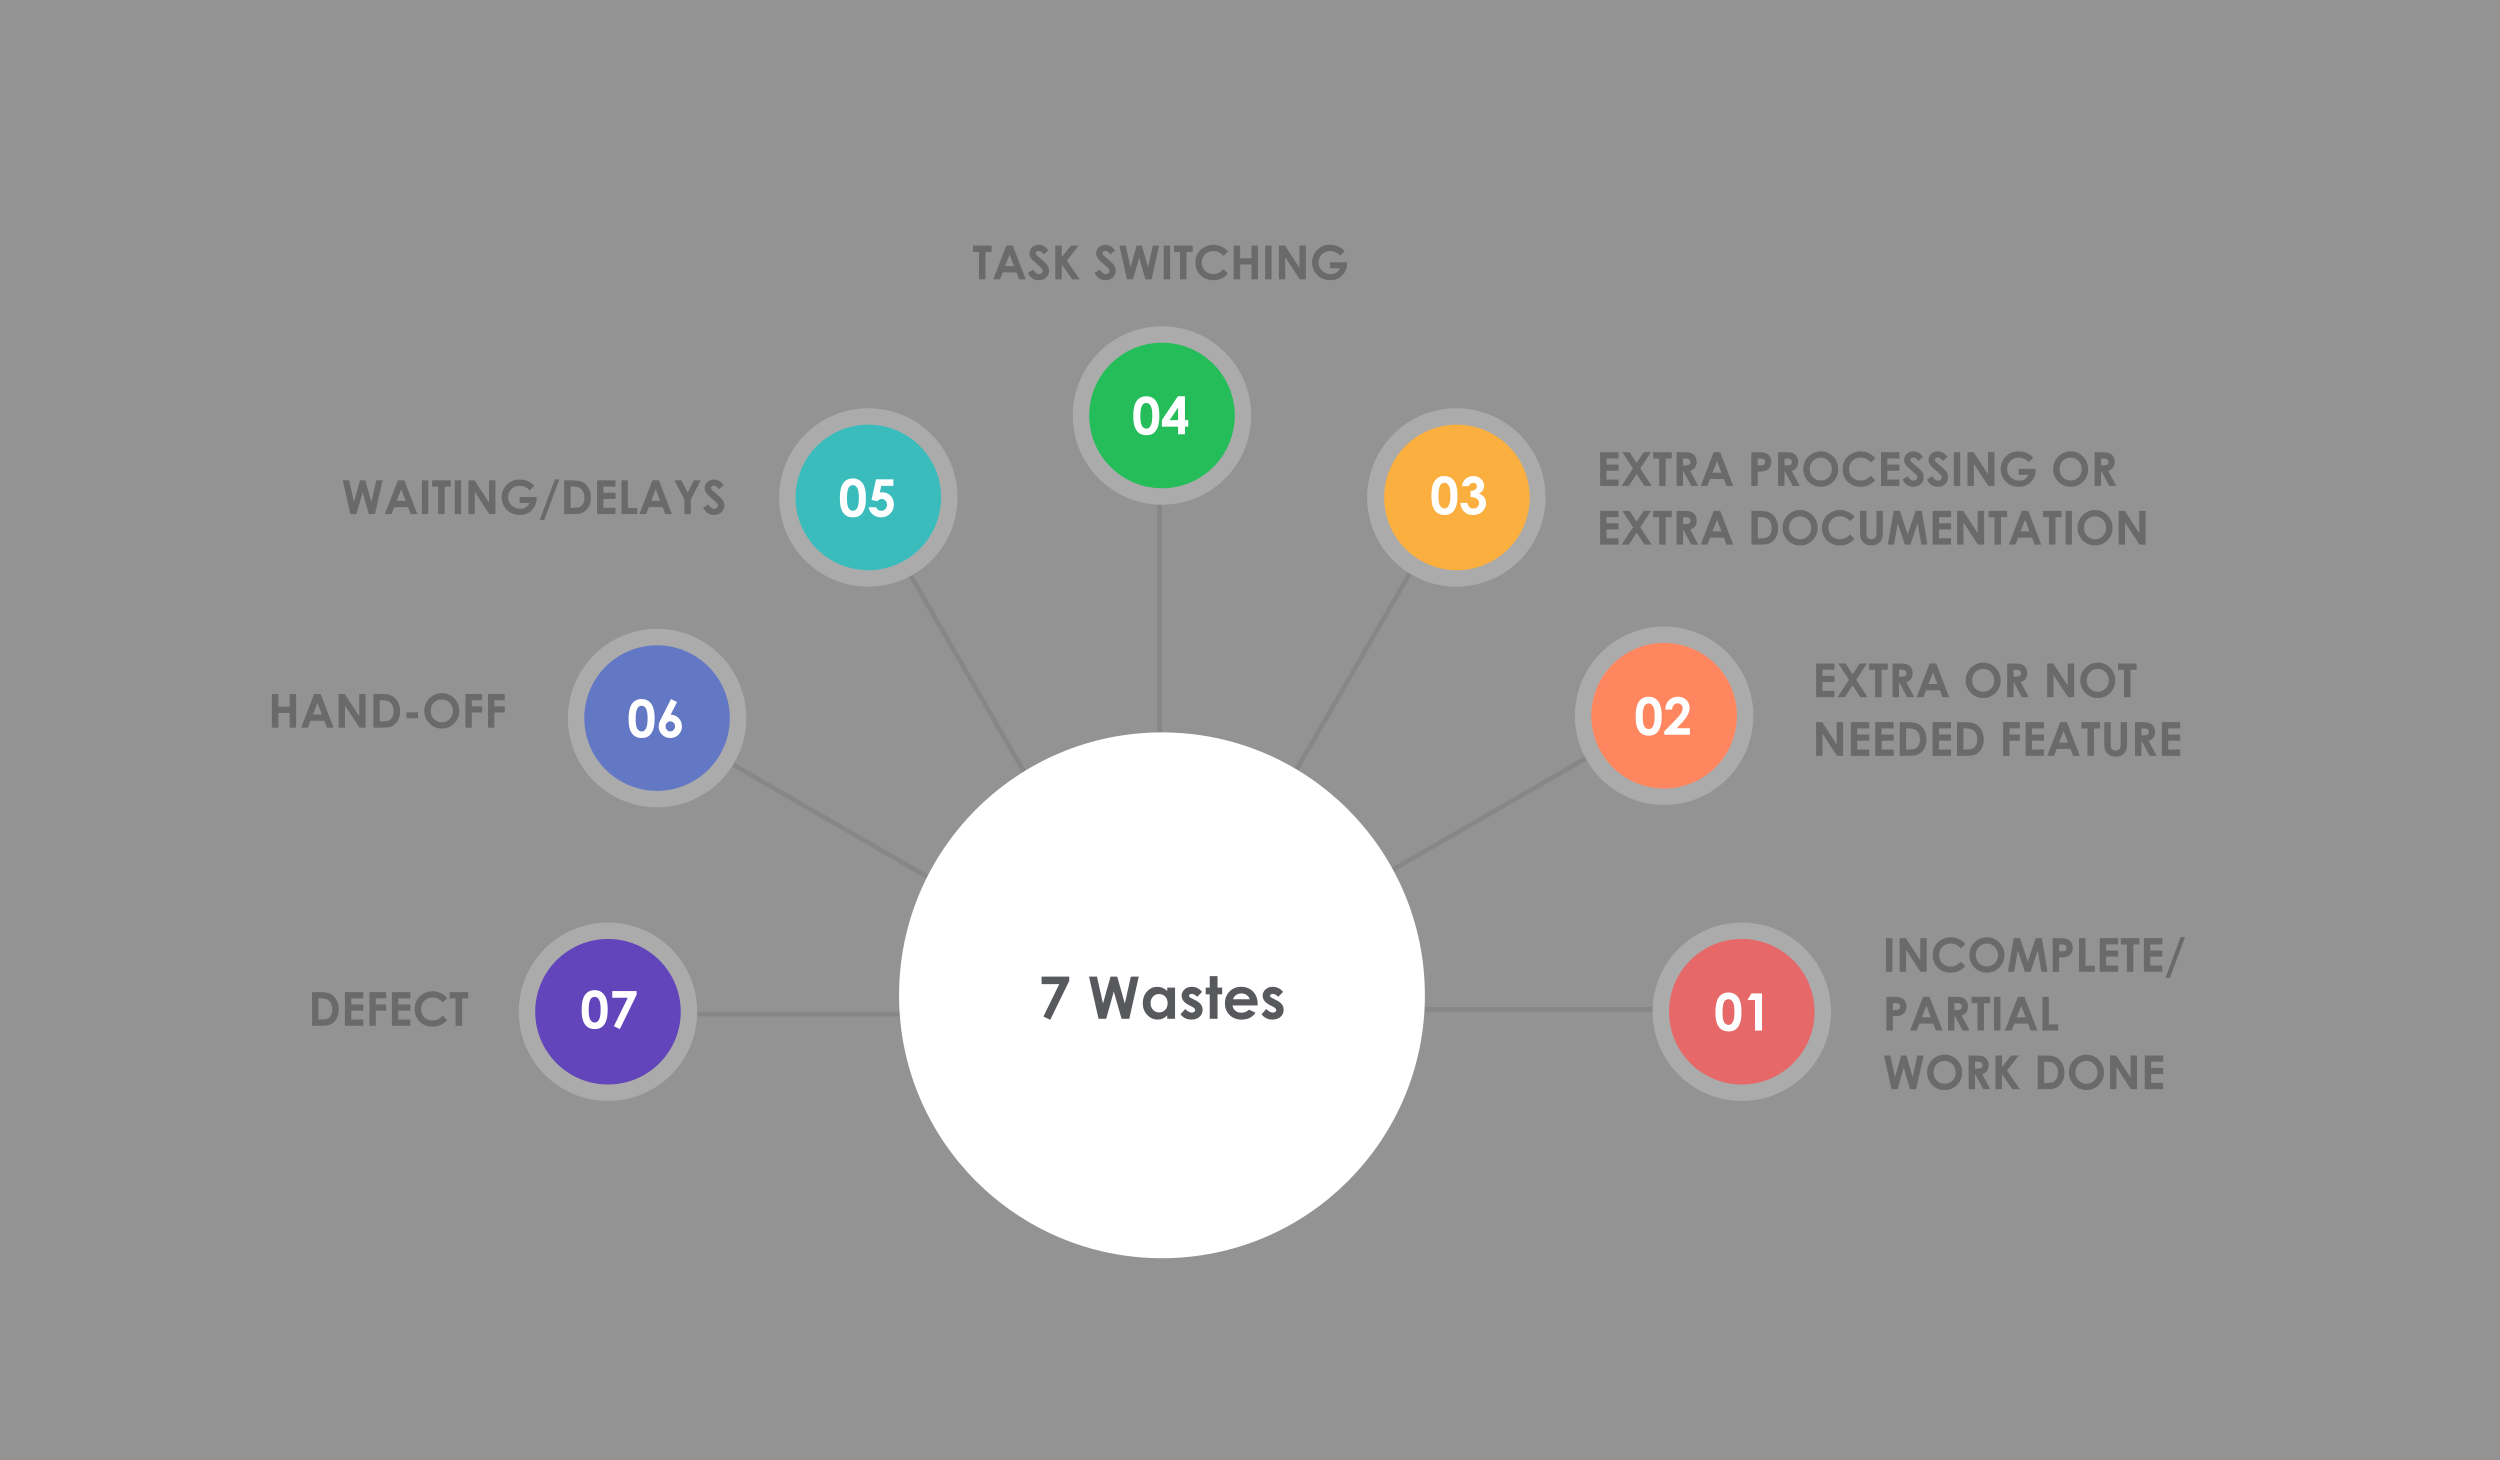 <?xml version="1.0" encoding="UTF-8"?> <svg xmlns="http://www.w3.org/2000/svg" width="1065" height="622" viewBox="0 0 1065 622" fill="none"><rect x="0" y="0" width="1065" height="622" fill="#333333" stroke="none"/><rect opacity="0.5" width="1065" height="622" fill="#F4F4F4"></rect><path d="M132.932 422.635H136.174C138.264 422.635 139.816 422.895 140.832 423.416C141.848 423.93 142.684 424.77 143.342 425.936C143.999 427.101 144.328 428.462 144.328 430.018C144.328 431.124 144.143 432.143 143.771 433.074C143.407 433.999 142.899 434.767 142.248 435.379C141.604 435.991 140.904 436.414 140.148 436.648C139.393 436.883 138.085 437 136.223 437H132.932V422.635ZM135.656 425.271V434.324H136.926C138.176 434.324 139.081 434.181 139.641 433.895C140.207 433.608 140.669 433.126 141.027 432.449C141.385 431.772 141.564 430.939 141.564 429.949C141.564 428.426 141.138 427.244 140.285 426.404C139.517 425.649 138.283 425.271 136.584 425.271H135.656ZM146.936 422.635H154.777V425.311H149.65V427.908H154.777V430.535H149.65V434.314H154.777V437H146.936V422.635ZM157.375 422.635H164.504V425.301H160.08V427.908H164.504V430.535H160.08V437H157.375V422.635ZM166.955 422.635H174.797V425.311H169.67V427.908H174.797V430.535H169.67V434.314H174.797V437H166.955V422.635ZM190.559 425.164L188.645 426.99C187.342 425.617 185.878 424.93 184.25 424.93C182.876 424.93 181.717 425.398 180.773 426.336C179.836 427.273 179.367 428.429 179.367 429.803C179.367 430.76 179.576 431.609 179.992 432.352C180.409 433.094 180.998 433.676 181.76 434.1C182.521 434.523 183.368 434.734 184.299 434.734C185.093 434.734 185.819 434.588 186.477 434.295C187.134 433.995 187.857 433.455 188.645 432.674L190.5 434.607C189.439 435.643 188.436 436.362 187.492 436.766C186.548 437.163 185.471 437.361 184.26 437.361C182.027 437.361 180.197 436.655 178.771 435.242C177.352 433.823 176.643 432.007 176.643 429.793C176.643 428.361 176.965 427.088 177.609 425.975C178.26 424.861 179.188 423.966 180.393 423.289C181.604 422.612 182.906 422.273 184.299 422.273C185.484 422.273 186.623 422.524 187.717 423.025C188.817 423.527 189.764 424.24 190.559 425.164ZM191.545 422.635H199.484V425.33H196.867V437H194.094V425.33H191.545V422.635Z" fill="#6A6A6A"></path><path d="M115.811 295.635H118.584V301.055H123.389V295.635H126.152V310H123.389V303.701H118.584V310H115.811V295.635ZM133.809 295.635H136.582L142.109 310H139.268L138.145 307.041H132.285L131.113 310H128.271L133.809 295.635ZM135.215 299.443L133.301 304.375H137.119L135.215 299.443ZM144.248 295.635H146.865L153.027 305.088V295.635H155.762V310H153.135L146.982 300.576V310H144.248V295.635ZM159.053 295.635H162.295C164.385 295.635 165.938 295.895 166.953 296.416C167.969 296.93 168.805 297.77 169.463 298.936C170.12 300.101 170.449 301.462 170.449 303.018C170.449 304.124 170.264 305.143 169.893 306.074C169.528 306.999 169.02 307.767 168.369 308.379C167.725 308.991 167.025 309.414 166.27 309.648C165.514 309.883 164.206 310 162.344 310H159.053V295.635ZM161.777 298.271V307.324H163.047C164.297 307.324 165.202 307.181 165.762 306.895C166.328 306.608 166.79 306.126 167.148 305.449C167.507 304.772 167.686 303.939 167.686 302.949C167.686 301.426 167.259 300.244 166.406 299.404C165.638 298.649 164.404 298.271 162.705 298.271H161.777ZM173.125 303.467H178.086V305.947H173.125V303.467ZM188.232 295.273C190.264 295.273 192.008 296.009 193.467 297.48C194.932 298.952 195.664 300.745 195.664 302.861C195.664 304.958 194.941 306.732 193.496 308.184C192.057 309.635 190.309 310.361 188.252 310.361C186.097 310.361 184.307 309.616 182.881 308.125C181.455 306.634 180.742 304.863 180.742 302.812C180.742 301.439 181.074 300.176 181.738 299.023C182.402 297.871 183.314 296.96 184.473 296.289C185.638 295.612 186.891 295.273 188.232 295.273ZM188.203 297.949C186.875 297.949 185.758 298.411 184.854 299.336C183.949 300.26 183.496 301.436 183.496 302.861C183.496 304.45 184.066 305.706 185.205 306.631C186.09 307.354 187.106 307.715 188.252 307.715C189.548 307.715 190.651 307.246 191.562 306.309C192.474 305.371 192.93 304.215 192.93 302.842C192.93 301.475 192.471 300.319 191.553 299.375C190.635 298.424 189.518 297.949 188.203 297.949ZM198.281 295.635H205.41V298.301H200.986V300.908H205.41V303.535H200.986V310H198.281V295.635ZM207.891 295.635H215.02V298.301H210.596V300.908H215.02V303.535H210.596V310H207.891V295.635Z" fill="#6A6A6A"></path><path d="M146.016 204.635H148.711L150.781 213.805L153.35 204.635H155.625L158.223 213.805L160.273 204.635H162.969L159.736 219H157.109L154.463 209.713L151.865 219H149.268L146.016 204.635ZM169.492 204.635H172.266L177.793 219H174.951L173.828 216.041H167.969L166.797 219H163.955L169.492 204.635ZM170.898 208.443L168.984 213.375H172.803L170.898 208.443ZM179.727 204.635H182.441V219H179.727V204.635ZM184.111 204.635H192.051V207.33H189.434V219H186.66V207.33H184.111V204.635ZM193.73 204.635H196.445V219H193.73V204.635ZM199.541 204.635H202.158L208.32 214.088V204.635H211.055V219H208.428L202.275 209.576V219H199.541V204.635ZM227.598 206.979L225.674 208.883C224.456 207.594 223.037 206.949 221.416 206.949C220.003 206.949 218.818 207.418 217.861 208.355C216.911 209.293 216.436 210.432 216.436 211.773C216.436 213.16 216.93 214.335 217.92 215.299C218.91 216.262 220.13 216.744 221.582 216.744C222.526 216.744 223.32 216.546 223.965 216.148C224.616 215.751 225.14 215.13 225.537 214.283H221.377V211.715H228.604L228.623 212.32C228.623 213.577 228.298 214.768 227.646 215.895C226.995 217.021 226.152 217.88 225.117 218.473C224.082 219.065 222.868 219.361 221.475 219.361C219.984 219.361 218.652 219.039 217.48 218.395C216.315 217.743 215.391 216.819 214.707 215.621C214.03 214.423 213.691 213.131 213.691 211.744C213.691 209.843 214.32 208.189 215.576 206.783C217.067 205.11 219.007 204.273 221.396 204.273C222.646 204.273 223.815 204.505 224.902 204.967C225.82 205.357 226.719 206.028 227.598 206.979ZM229.922 221.559L236.377 204.225H238.271L231.807 221.559H229.922ZM240.342 204.635H243.584C245.674 204.635 247.227 204.895 248.242 205.416C249.258 205.93 250.094 206.77 250.752 207.936C251.41 209.101 251.738 210.462 251.738 212.018C251.738 213.124 251.553 214.143 251.182 215.074C250.817 215.999 250.309 216.767 249.658 217.379C249.014 217.991 248.314 218.414 247.559 218.648C246.803 218.883 245.495 219 243.633 219H240.342V204.635ZM243.066 207.271V216.324H244.336C245.586 216.324 246.491 216.181 247.051 215.895C247.617 215.608 248.079 215.126 248.438 214.449C248.796 213.772 248.975 212.939 248.975 211.949C248.975 210.426 248.548 209.244 247.695 208.404C246.927 207.649 245.693 207.271 243.994 207.271H243.066ZM254.346 204.635H262.188V207.311H257.061V209.908H262.188V212.535H257.061V216.314H262.188V219H254.346V204.635ZM264.746 204.635H267.48V216.393H271.465V219H264.746V204.635ZM277.93 204.635H280.703L286.23 219H283.389L282.266 216.041H276.406L275.234 219H272.393L277.93 204.635ZM279.336 208.443L277.422 213.375H281.24L279.336 208.443ZM287.334 204.635H290.273L292.949 209.791L295.605 204.635H298.506L294.307 212.779V219H291.553V212.779L287.334 204.635ZM308.291 206.588L306.27 208.375C305.56 207.385 304.837 206.891 304.102 206.891C303.743 206.891 303.451 206.988 303.223 207.184C302.995 207.372 302.881 207.587 302.881 207.828C302.881 208.069 302.962 208.297 303.125 208.512C303.346 208.798 304.014 209.413 305.127 210.357C306.169 211.23 306.8 211.78 307.021 212.008C307.575 212.568 307.965 213.105 308.193 213.619C308.428 214.127 308.545 214.684 308.545 215.289C308.545 216.467 308.138 217.441 307.324 218.209C306.51 218.977 305.449 219.361 304.141 219.361C303.118 219.361 302.227 219.111 301.465 218.609C300.71 218.108 300.062 217.32 299.521 216.246L301.816 214.859C302.507 216.129 303.301 216.764 304.199 216.764C304.668 216.764 305.062 216.627 305.381 216.354C305.7 216.08 305.859 215.764 305.859 215.406C305.859 215.081 305.739 214.755 305.498 214.43C305.257 214.104 304.727 213.606 303.906 212.936C302.344 211.66 301.335 210.676 300.879 209.986C300.423 209.29 300.195 208.596 300.195 207.906C300.195 206.91 300.573 206.057 301.328 205.348C302.09 204.632 303.027 204.273 304.141 204.273C304.857 204.273 305.537 204.439 306.182 204.771C306.833 205.104 307.536 205.709 308.291 206.588Z" fill="#6A6A6A"></path><path d="M414.49 104.635H422.43V107.33H419.812V119H417.039V107.33H414.49V104.635ZM428.68 104.635H431.453L436.98 119H434.139L433.016 116.041H427.156L425.984 119H423.143L428.68 104.635ZM430.086 108.443L428.172 113.375H431.99L430.086 108.443ZM446.639 106.588L444.617 108.375C443.908 107.385 443.185 106.891 442.449 106.891C442.091 106.891 441.798 106.988 441.57 107.184C441.342 107.372 441.229 107.587 441.229 107.828C441.229 108.069 441.31 108.297 441.473 108.512C441.694 108.798 442.361 109.413 443.475 110.357C444.516 111.23 445.148 111.78 445.369 112.008C445.923 112.568 446.313 113.105 446.541 113.619C446.775 114.127 446.893 114.684 446.893 115.289C446.893 116.467 446.486 117.441 445.672 118.209C444.858 118.977 443.797 119.361 442.488 119.361C441.466 119.361 440.574 119.111 439.812 118.609C439.057 118.108 438.41 117.32 437.869 116.246L440.164 114.859C440.854 116.129 441.648 116.764 442.547 116.764C443.016 116.764 443.41 116.627 443.729 116.354C444.048 116.08 444.207 115.764 444.207 115.406C444.207 115.081 444.087 114.755 443.846 114.43C443.605 114.104 443.074 113.606 442.254 112.936C440.691 111.66 439.682 110.676 439.227 109.986C438.771 109.29 438.543 108.596 438.543 107.906C438.543 106.91 438.921 106.057 439.676 105.348C440.438 104.632 441.375 104.273 442.488 104.273C443.204 104.273 443.885 104.439 444.529 104.771C445.18 105.104 445.883 105.709 446.639 106.588ZM449.539 104.635H452.303V109.576L456.199 104.635H459.49L454.471 111.041L459.979 119H456.736L452.303 112.623V119H449.539V104.635ZM475.057 106.588L473.035 108.375C472.326 107.385 471.603 106.891 470.867 106.891C470.509 106.891 470.216 106.988 469.988 107.184C469.76 107.372 469.646 107.587 469.646 107.828C469.646 108.069 469.728 108.297 469.891 108.512C470.112 108.798 470.779 109.413 471.893 110.357C472.934 111.23 473.566 111.78 473.787 112.008C474.34 112.568 474.731 113.105 474.959 113.619C475.193 114.127 475.311 114.684 475.311 115.289C475.311 116.467 474.904 117.441 474.09 118.209C473.276 118.977 472.215 119.361 470.906 119.361C469.884 119.361 468.992 119.111 468.23 118.609C467.475 118.108 466.827 117.32 466.287 116.246L468.582 114.859C469.272 116.129 470.066 116.764 470.965 116.764C471.434 116.764 471.827 116.627 472.146 116.354C472.465 116.08 472.625 115.764 472.625 115.406C472.625 115.081 472.505 114.755 472.264 114.43C472.023 114.104 471.492 113.606 470.672 112.936C469.109 111.66 468.1 110.676 467.645 109.986C467.189 109.29 466.961 108.596 466.961 107.906C466.961 106.91 467.339 106.057 468.094 105.348C468.855 104.632 469.793 104.273 470.906 104.273C471.622 104.273 472.303 104.439 472.947 104.771C473.598 105.104 474.301 105.709 475.057 106.588ZM476.844 104.635H479.539L481.609 113.805L484.178 104.635H486.453L489.051 113.805L491.102 104.635H493.797L490.564 119H487.938L485.291 109.713L482.693 119H480.096L476.844 104.635ZM495.75 104.635H498.465V119H495.75V104.635ZM500.135 104.635H508.074V107.33H505.457V119H502.684V107.33H500.135V104.635ZM523.152 107.164L521.238 108.99C519.936 107.617 518.471 106.93 516.844 106.93C515.47 106.93 514.311 107.398 513.367 108.336C512.43 109.273 511.961 110.429 511.961 111.803C511.961 112.76 512.169 113.609 512.586 114.352C513.003 115.094 513.592 115.676 514.354 116.1C515.115 116.523 515.962 116.734 516.893 116.734C517.687 116.734 518.413 116.588 519.07 116.295C519.728 115.995 520.451 115.455 521.238 114.674L523.094 116.607C522.033 117.643 521.03 118.362 520.086 118.766C519.142 119.163 518.064 119.361 516.854 119.361C514.62 119.361 512.791 118.655 511.365 117.242C509.946 115.823 509.236 114.007 509.236 111.793C509.236 110.361 509.559 109.088 510.203 107.975C510.854 106.861 511.782 105.966 512.986 105.289C514.197 104.612 515.499 104.273 516.893 104.273C518.077 104.273 519.217 104.524 520.311 105.025C521.411 105.527 522.358 106.24 523.152 107.164ZM525.545 104.635H528.318V110.055H533.123V104.635H535.887V119L533.123 119V112.701H528.318V119H525.545V104.635ZM538.973 104.635H541.688V119H538.973V104.635ZM544.783 104.635H547.4L553.562 114.088V104.635H556.297V119H553.67L547.518 109.576V119H544.783V104.635ZM572.84 106.979L570.916 108.883C569.699 107.594 568.279 106.949 566.658 106.949C565.245 106.949 564.061 107.418 563.104 108.355C562.153 109.293 561.678 110.432 561.678 111.773C561.678 113.16 562.173 114.335 563.162 115.299C564.152 116.262 565.372 116.744 566.824 116.744C567.768 116.744 568.562 116.546 569.207 116.148C569.858 115.751 570.382 115.13 570.779 114.283H566.619V111.715H573.846L573.865 112.32C573.865 113.577 573.54 114.768 572.889 115.895C572.238 117.021 571.395 117.88 570.359 118.473C569.324 119.065 568.11 119.361 566.717 119.361C565.226 119.361 563.895 119.039 562.723 118.395C561.557 117.743 560.633 116.819 559.949 115.621C559.272 114.423 558.934 113.131 558.934 111.744C558.934 109.843 559.562 108.189 560.818 106.783C562.309 105.11 564.249 104.273 566.639 104.273C567.889 104.273 569.057 104.505 570.145 104.967C571.062 105.357 571.961 106.028 572.84 106.979Z" fill="#6A6A6A"></path><path d="M681.65 192.635H689.492V195.311H684.365V197.908H689.492V200.535H684.365V204.314H689.492V207H681.65V192.635ZM691.113 192.635H694.189L697.197 197.234L700.234 192.635H703.311L698.74 199.588L703.594 207H700.518L697.197 201.951L693.906 207H690.811L695.664 199.588L691.113 192.635ZM704.248 192.635H712.188V195.33H709.57V207H706.797V195.33H704.248V192.635ZM714.248 192.635H717.148C718.737 192.635 719.867 192.778 720.537 193.064C721.214 193.344 721.758 193.813 722.168 194.471C722.578 195.128 722.783 195.906 722.783 196.805C722.783 197.749 722.555 198.54 722.1 199.178C721.65 199.809 720.97 200.288 720.059 200.613L723.457 207H720.469L717.236 200.916H716.982V207H714.248V192.635ZM716.982 198.25H717.842C718.714 198.25 719.313 198.136 719.639 197.908C719.971 197.68 720.137 197.303 720.137 196.775C720.137 196.463 720.055 196.193 719.893 195.965C719.73 195.73 719.512 195.564 719.238 195.467C718.965 195.363 718.464 195.311 717.734 195.311H716.982V198.25ZM730.039 192.635H732.812L738.34 207H735.498L734.375 204.041H728.516L727.344 207H724.502L730.039 192.635ZM731.445 196.443L729.531 201.375H733.35L731.445 196.443ZM746.064 192.635H748.965C750.534 192.635 751.663 192.781 752.354 193.074C753.05 193.361 753.597 193.829 753.994 194.48C754.398 195.125 754.6 195.9 754.6 196.805C754.6 197.807 754.336 198.641 753.809 199.305C753.288 199.969 752.578 200.431 751.68 200.691C751.152 200.841 750.192 200.916 748.799 200.916V207H746.064V192.635ZM748.799 198.25H749.668C750.352 198.25 750.827 198.201 751.094 198.104C751.361 198.006 751.569 197.846 751.719 197.625C751.875 197.397 751.953 197.124 751.953 196.805C751.953 196.251 751.738 195.848 751.309 195.594C750.996 195.405 750.417 195.311 749.57 195.311H748.799V198.25ZM757.471 192.635H760.371C761.96 192.635 763.089 192.778 763.76 193.064C764.437 193.344 764.98 193.813 765.391 194.471C765.801 195.128 766.006 195.906 766.006 196.805C766.006 197.749 765.778 198.54 765.322 199.178C764.873 199.809 764.193 200.288 763.281 200.613L766.68 207H763.691L760.459 200.916H760.205V207H757.471V192.635ZM760.205 198.25H761.064C761.937 198.25 762.536 198.136 762.861 197.908C763.193 197.68 763.359 197.303 763.359 196.775C763.359 196.463 763.278 196.193 763.115 195.965C762.952 195.73 762.734 195.564 762.461 195.467C762.188 195.363 761.686 195.311 760.957 195.311H760.205V198.25ZM775.674 192.273C777.705 192.273 779.45 193.009 780.908 194.48C782.373 195.952 783.105 197.745 783.105 199.861C783.105 201.958 782.383 203.732 780.938 205.184C779.499 206.635 777.751 207.361 775.693 207.361C773.538 207.361 771.748 206.616 770.322 205.125C768.896 203.634 768.184 201.863 768.184 199.812C768.184 198.439 768.516 197.176 769.18 196.023C769.844 194.871 770.755 193.96 771.914 193.289C773.079 192.612 774.333 192.273 775.674 192.273ZM775.645 194.949C774.316 194.949 773.2 195.411 772.295 196.336C771.39 197.26 770.938 198.436 770.938 199.861C770.938 201.45 771.507 202.706 772.646 203.631C773.532 204.354 774.548 204.715 775.693 204.715C776.989 204.715 778.092 204.246 779.004 203.309C779.915 202.371 780.371 201.215 780.371 199.842C780.371 198.475 779.912 197.319 778.994 196.375C778.076 195.424 776.96 194.949 775.645 194.949ZM798.887 195.164L796.973 196.99C795.671 195.617 794.206 194.93 792.578 194.93C791.204 194.93 790.046 195.398 789.102 196.336C788.164 197.273 787.695 198.429 787.695 199.803C787.695 200.76 787.904 201.609 788.32 202.352C788.737 203.094 789.326 203.676 790.088 204.1C790.85 204.523 791.696 204.734 792.627 204.734C793.421 204.734 794.147 204.588 794.805 204.295C795.462 203.995 796.185 203.455 796.973 202.674L798.828 204.607C797.767 205.643 796.764 206.362 795.82 206.766C794.876 207.163 793.799 207.361 792.588 207.361C790.355 207.361 788.525 206.655 787.1 205.242C785.68 203.823 784.971 202.007 784.971 199.793C784.971 198.361 785.293 197.088 785.938 195.975C786.589 194.861 787.516 193.966 788.721 193.289C789.932 192.612 791.234 192.273 792.627 192.273C793.812 192.273 794.951 192.524 796.045 193.025C797.145 193.527 798.092 194.24 798.887 195.164ZM801.299 192.635H809.141V195.311H804.014V197.908H809.141V200.535H804.014V204.314H809.141V207H801.299V192.635ZM819.229 194.588L817.207 196.375C816.497 195.385 815.775 194.891 815.039 194.891C814.681 194.891 814.388 194.988 814.16 195.184C813.932 195.372 813.818 195.587 813.818 195.828C813.818 196.069 813.9 196.297 814.062 196.512C814.284 196.798 814.951 197.413 816.064 198.357C817.106 199.23 817.738 199.78 817.959 200.008C818.512 200.568 818.903 201.105 819.131 201.619C819.365 202.127 819.482 202.684 819.482 203.289C819.482 204.467 819.076 205.441 818.262 206.209C817.448 206.977 816.387 207.361 815.078 207.361C814.056 207.361 813.164 207.111 812.402 206.609C811.647 206.108 810.999 205.32 810.459 204.246L812.754 202.859C813.444 204.129 814.238 204.764 815.137 204.764C815.605 204.764 815.999 204.627 816.318 204.354C816.637 204.08 816.797 203.764 816.797 203.406C816.797 203.081 816.676 202.755 816.436 202.43C816.195 202.104 815.664 201.606 814.844 200.936C813.281 199.66 812.272 198.676 811.816 197.986C811.361 197.29 811.133 196.596 811.133 195.906C811.133 194.91 811.51 194.057 812.266 193.348C813.027 192.632 813.965 192.273 815.078 192.273C815.794 192.273 816.475 192.439 817.119 192.771C817.77 193.104 818.473 193.709 819.229 194.588ZM829.639 194.588L827.617 196.375C826.908 195.385 826.185 194.891 825.449 194.891C825.091 194.891 824.798 194.988 824.57 195.184C824.342 195.372 824.229 195.587 824.229 195.828C824.229 196.069 824.31 196.297 824.473 196.512C824.694 196.798 825.361 197.413 826.475 198.357C827.516 199.23 828.148 199.78 828.369 200.008C828.923 200.568 829.313 201.105 829.541 201.619C829.775 202.127 829.893 202.684 829.893 203.289C829.893 204.467 829.486 205.441 828.672 206.209C827.858 206.977 826.797 207.361 825.488 207.361C824.466 207.361 823.574 207.111 822.812 206.609C822.057 206.108 821.41 205.32 820.869 204.246L823.164 202.859C823.854 204.129 824.648 204.764 825.547 204.764C826.016 204.764 826.41 204.627 826.729 204.354C827.048 204.08 827.207 203.764 827.207 203.406C827.207 203.081 827.087 202.755 826.846 202.43C826.605 202.104 826.074 201.606 825.254 200.936C823.691 199.66 822.682 198.676 822.227 197.986C821.771 197.29 821.543 196.596 821.543 195.906C821.543 194.91 821.921 194.057 822.676 193.348C823.438 192.632 824.375 192.273 825.488 192.273C826.204 192.273 826.885 192.439 827.529 192.771C828.18 193.104 828.883 193.709 829.639 194.588ZM832.324 192.635H835.039V207H832.324V192.635ZM838.135 192.635H840.752L846.914 202.088V192.635H849.648V207H847.021L840.869 197.576V207H838.135V192.635ZM866.191 194.979L864.268 196.883C863.05 195.594 861.631 194.949 860.01 194.949C858.597 194.949 857.412 195.418 856.455 196.355C855.505 197.293 855.029 198.432 855.029 199.773C855.029 201.16 855.524 202.335 856.514 203.299C857.503 204.262 858.724 204.744 860.176 204.744C861.12 204.744 861.914 204.546 862.559 204.148C863.21 203.751 863.734 203.13 864.131 202.283H859.971V199.715H867.197L867.217 200.32C867.217 201.577 866.891 202.768 866.24 203.895C865.589 205.021 864.746 205.88 863.711 206.473C862.676 207.065 861.462 207.361 860.068 207.361C858.577 207.361 857.246 207.039 856.074 206.395C854.909 205.743 853.984 204.819 853.301 203.621C852.624 202.423 852.285 201.131 852.285 199.744C852.285 197.843 852.913 196.189 854.17 194.783C855.661 193.11 857.601 192.273 859.99 192.273C861.24 192.273 862.409 192.505 863.496 192.967C864.414 193.357 865.312 194.028 866.191 194.979ZM882.119 192.273C884.15 192.273 885.895 193.009 887.354 194.48C888.818 195.952 889.551 197.745 889.551 199.861C889.551 201.958 888.828 203.732 887.383 205.184C885.944 206.635 884.196 207.361 882.139 207.361C879.984 207.361 878.193 206.616 876.768 205.125C875.342 203.634 874.629 201.863 874.629 199.813C874.629 198.439 874.961 197.176 875.625 196.023C876.289 194.871 877.201 193.96 878.359 193.289C879.525 192.612 880.778 192.273 882.119 192.273ZM882.09 194.949C880.762 194.949 879.645 195.411 878.74 196.336C877.835 197.26 877.383 198.436 877.383 199.861C877.383 201.45 877.952 202.706 879.092 203.631C879.977 204.354 880.993 204.715 882.139 204.715C883.434 204.715 884.538 204.246 885.449 203.309C886.361 202.371 886.816 201.215 886.816 199.842C886.816 198.475 886.357 197.319 885.439 196.375C884.521 195.424 883.405 194.949 882.09 194.949ZM892.314 192.635H895.215C896.803 192.635 897.933 192.778 898.604 193.064C899.281 193.344 899.824 193.813 900.234 194.471C900.645 195.128 900.85 195.906 900.85 196.805C900.85 197.749 900.622 198.54 900.166 199.178C899.717 199.809 899.036 200.288 898.125 200.613L901.523 207H898.535L895.303 200.916H895.049V207H892.314V192.635ZM895.049 198.25H895.908C896.781 198.25 897.38 198.136 897.705 197.908C898.037 197.68 898.203 197.303 898.203 196.775C898.203 196.463 898.122 196.193 897.959 195.965C897.796 195.73 897.578 195.564 897.305 195.467C897.031 195.363 896.53 195.311 895.801 195.311H895.049V198.25ZM681.65 217.635H689.492V220.311H684.365V222.908H689.492V225.535H684.365V229.314H689.492V232H681.65V217.635ZM691.113 217.635H694.189L697.197 222.234L700.234 217.635H703.311L698.74 224.588L703.594 232H700.518L697.197 226.951L693.906 232H690.811L695.664 224.588L691.113 217.635ZM704.248 217.635H712.188V220.33H709.57V232H706.797V220.33H704.248V217.635ZM714.248 217.635H717.148C718.737 217.635 719.867 217.778 720.537 218.064C721.214 218.344 721.758 218.813 722.168 219.471C722.578 220.128 722.783 220.906 722.783 221.805C722.783 222.749 722.555 223.54 722.1 224.178C721.65 224.809 720.97 225.288 720.059 225.613L723.457 232H720.469L717.236 225.916H716.982V232H714.248V217.635ZM716.982 223.25H717.842C718.714 223.25 719.313 223.136 719.639 222.908C719.971 222.68 720.137 222.303 720.137 221.775C720.137 221.463 720.055 221.193 719.893 220.965C719.73 220.73 719.512 220.564 719.238 220.467C718.965 220.363 718.464 220.311 717.734 220.311H716.982V223.25ZM730.039 217.635H732.812L738.34 232H735.498L734.375 229.041H728.516L727.344 232H724.502L730.039 217.635ZM731.445 221.443L729.531 226.375H733.35L731.445 221.443ZM746.084 217.635H749.326C751.416 217.635 752.969 217.895 753.984 218.416C755 218.93 755.837 219.77 756.494 220.936C757.152 222.101 757.48 223.462 757.48 225.018C757.48 226.124 757.295 227.143 756.924 228.074C756.559 228.999 756.051 229.767 755.4 230.379C754.756 230.991 754.056 231.414 753.301 231.648C752.546 231.883 751.237 232 749.375 232H746.084V217.635ZM748.809 220.271V229.324H750.078C751.328 229.324 752.233 229.181 752.793 228.895C753.359 228.608 753.822 228.126 754.18 227.449C754.538 226.772 754.717 225.939 754.717 224.949C754.717 223.426 754.29 222.244 753.438 221.404C752.669 220.649 751.436 220.271 749.736 220.271H748.809ZM766.865 217.273C768.896 217.273 770.641 218.009 772.1 219.48C773.564 220.952 774.297 222.745 774.297 224.861C774.297 226.958 773.574 228.732 772.129 230.184C770.69 231.635 768.942 232.361 766.885 232.361C764.73 232.361 762.939 231.616 761.514 230.125C760.088 228.634 759.375 226.863 759.375 224.812C759.375 223.439 759.707 222.176 760.371 221.023C761.035 219.871 761.947 218.96 763.105 218.289C764.271 217.612 765.524 217.273 766.865 217.273ZM766.836 219.949C765.508 219.949 764.391 220.411 763.486 221.336C762.581 222.26 762.129 223.436 762.129 224.861C762.129 226.45 762.699 227.706 763.838 228.631C764.723 229.354 765.739 229.715 766.885 229.715C768.18 229.715 769.284 229.246 770.195 228.309C771.107 227.371 771.562 226.215 771.562 224.842C771.562 223.475 771.104 222.319 770.186 221.375C769.268 220.424 768.151 219.949 766.836 219.949ZM790.078 220.164L788.164 221.99C786.862 220.617 785.397 219.93 783.77 219.93C782.396 219.93 781.237 220.398 780.293 221.336C779.355 222.273 778.887 223.429 778.887 224.803C778.887 225.76 779.095 226.609 779.512 227.352C779.928 228.094 780.518 228.676 781.279 229.1C782.041 229.523 782.887 229.734 783.818 229.734C784.613 229.734 785.339 229.588 785.996 229.295C786.654 228.995 787.376 228.455 788.164 227.674L790.02 229.607C788.958 230.643 787.956 231.362 787.012 231.766C786.068 232.163 784.99 232.361 783.779 232.361C781.546 232.361 779.717 231.655 778.291 230.242C776.872 228.823 776.162 227.007 776.162 224.793C776.162 223.361 776.484 222.088 777.129 220.975C777.78 219.861 778.708 218.966 779.912 218.289C781.123 217.612 782.425 217.273 783.818 217.273C785.003 217.273 786.143 217.524 787.236 218.025C788.337 218.527 789.284 219.24 790.078 220.164ZM792.383 217.635H795.127V226.932C795.127 227.732 795.195 228.299 795.332 228.631C795.475 228.963 795.706 229.23 796.025 229.432C796.351 229.627 796.742 229.725 797.197 229.725C797.679 229.725 798.092 229.614 798.438 229.393C798.789 229.171 799.03 228.891 799.16 228.553C799.297 228.208 799.365 227.553 799.365 226.59V217.635H802.109V226.199C802.109 227.645 802.028 228.647 801.865 229.207C801.702 229.767 801.39 230.307 800.928 230.828C800.472 231.349 799.945 231.736 799.346 231.99C798.747 232.238 798.05 232.361 797.256 232.361C796.214 232.361 795.306 232.124 794.531 231.648C793.763 231.167 793.213 230.568 792.881 229.852C792.549 229.129 792.383 227.911 792.383 226.199V217.635ZM806.68 217.635H809.355L812.676 227.654L816.045 217.635H818.682L821.104 232H818.467L816.924 222.928L813.867 232H811.455L808.438 222.928L806.865 232H804.199L806.68 217.635ZM823.311 217.635H831.152V220.311H826.025V222.908H831.152V225.535H826.025V229.314H831.152V232H823.311V217.635ZM833.721 217.635H836.338L842.5 227.088V217.635H845.234V232H842.607L836.455 222.576V232H833.721V217.635ZM847.1 217.635H855.039V220.33H852.422V232H849.648V220.33H847.1V217.635ZM861.289 217.635H864.062L869.59 232H866.748L865.625 229.041H859.766L858.594 232H855.752L861.289 217.635ZM862.695 221.443L860.781 226.375H864.6L862.695 221.443ZM870.303 217.635H878.242V220.33H875.625V232H872.852V220.33H870.303V217.635ZM879.922 217.635H882.637V232H879.922V217.635ZM892.51 217.273C894.541 217.273 896.286 218.009 897.744 219.48C899.209 220.952 899.941 222.745 899.941 224.861C899.941 226.958 899.219 228.732 897.773 230.184C896.335 231.635 894.587 232.361 892.529 232.361C890.374 232.361 888.584 231.616 887.158 230.125C885.732 228.634 885.02 226.863 885.02 224.813C885.02 223.439 885.352 222.176 886.016 221.023C886.68 219.871 887.591 218.96 888.75 218.289C889.915 217.612 891.169 217.273 892.51 217.273ZM892.48 219.949C891.152 219.949 890.036 220.411 889.131 221.336C888.226 222.26 887.773 223.436 887.773 224.861C887.773 226.45 888.343 227.706 889.482 228.631C890.368 229.354 891.383 229.715 892.529 229.715C893.825 229.715 894.928 229.246 895.84 228.309C896.751 227.371 897.207 226.215 897.207 224.842C897.207 223.475 896.748 222.319 895.83 221.375C894.912 220.424 893.796 219.949 892.48 219.949ZM902.529 217.635H905.146L911.309 227.088V217.635H914.043V232H911.416L905.264 222.576V232H902.529V217.635Z" fill="#6A6A6A"></path><path d="M773.65 282.635H781.492V285.311H776.365V287.908H781.492V290.535H776.365V294.314H781.492V297H773.65V282.635ZM783.113 282.635H786.189L789.197 287.234L792.234 282.635H795.311L790.74 289.588L795.594 297H792.518L789.197 291.951L785.906 297H782.811L787.664 289.588L783.113 282.635ZM796.248 282.635H804.188V285.33H801.57V297H798.797V285.33H796.248V282.635ZM806.248 282.635H809.148C810.737 282.635 811.867 282.778 812.537 283.064C813.214 283.344 813.758 283.813 814.168 284.471C814.578 285.128 814.783 285.906 814.783 286.805C814.783 287.749 814.555 288.54 814.1 289.178C813.65 289.809 812.97 290.288 812.059 290.613L815.457 297H812.469L809.236 290.916H808.982V297H806.248V282.635ZM808.982 288.25H809.842C810.714 288.25 811.313 288.136 811.639 287.908C811.971 287.68 812.137 287.303 812.137 286.775C812.137 286.463 812.055 286.193 811.893 285.965C811.73 285.73 811.512 285.564 811.238 285.467C810.965 285.363 810.464 285.311 809.734 285.311H808.982V288.25ZM822.039 282.635H824.812L830.34 297H827.498L826.375 294.041H820.516L819.344 297H816.502L822.039 282.635ZM823.445 286.443L821.531 291.375H825.35L823.445 286.443ZM844.861 282.273C846.893 282.273 848.637 283.009 850.096 284.48C851.561 285.952 852.293 287.745 852.293 289.861C852.293 291.958 851.57 293.732 850.125 295.184C848.686 296.635 846.938 297.361 844.881 297.361C842.726 297.361 840.936 296.616 839.51 295.125C838.084 293.634 837.371 291.863 837.371 289.812C837.371 288.439 837.703 287.176 838.367 286.023C839.031 284.871 839.943 283.96 841.102 283.289C842.267 282.612 843.52 282.273 844.861 282.273ZM844.832 284.949C843.504 284.949 842.387 285.411 841.482 286.336C840.577 287.26 840.125 288.436 840.125 289.861C840.125 291.45 840.695 292.706 841.834 293.631C842.719 294.354 843.735 294.715 844.881 294.715C846.176 294.715 847.28 294.246 848.191 293.309C849.103 292.371 849.559 291.215 849.559 289.842C849.559 288.475 849.1 287.319 848.182 286.375C847.264 285.424 846.147 284.949 844.832 284.949ZM855.057 282.635H857.957C859.546 282.635 860.675 282.778 861.346 283.064C862.023 283.344 862.566 283.813 862.977 284.471C863.387 285.128 863.592 285.906 863.592 286.805C863.592 287.749 863.364 288.54 862.908 289.178C862.459 289.809 861.779 290.288 860.867 290.613L864.266 297H861.277L858.045 290.916H857.791V297H855.057V282.635ZM857.791 288.25H858.65C859.523 288.25 860.122 288.136 860.447 287.908C860.779 287.68 860.945 287.303 860.945 286.775C860.945 286.463 860.864 286.193 860.701 285.965C860.538 285.73 860.32 285.564 860.047 285.467C859.773 285.363 859.272 285.311 858.543 285.311H857.791V288.25ZM872.088 282.635H874.705L880.867 292.088V282.635H883.602V297H880.975L874.822 287.576V297H872.088V282.635ZM893.67 282.273C895.701 282.273 897.446 283.009 898.904 284.48C900.369 285.952 901.102 287.745 901.102 289.861C901.102 291.958 900.379 293.732 898.934 295.184C897.495 296.635 895.747 297.361 893.689 297.361C891.535 297.361 889.744 296.616 888.318 295.125C886.893 293.634 886.18 291.863 886.18 289.812C886.18 288.439 886.512 287.176 887.176 286.023C887.84 284.871 888.751 283.96 889.91 283.289C891.076 282.612 892.329 282.273 893.67 282.273ZM893.641 284.949C892.312 284.949 891.196 285.411 890.291 286.336C889.386 287.26 888.934 288.436 888.934 289.861C888.934 291.45 889.503 292.706 890.643 293.631C891.528 294.354 892.544 294.715 893.689 294.715C894.985 294.715 896.089 294.246 897 293.309C897.911 292.371 898.367 291.215 898.367 289.842C898.367 288.475 897.908 287.319 896.99 286.375C896.072 285.424 894.956 284.949 893.641 284.949ZM902.264 282.635H910.203V285.33H907.586V297H904.812V285.33H902.264V282.635ZM773.65 307.635H776.268L782.43 317.088V307.635H785.164V322H782.537L776.385 312.576V322H773.65V307.635ZM788.455 307.635H796.297V310.311H791.17V312.908H796.297V315.535H791.17V319.314H796.297V322H788.455V307.635ZM798.865 307.635H806.707V310.311H801.58V312.908H806.707V315.535H801.58V319.314H806.707V322H798.865V307.635ZM809.275 307.635H812.518C814.607 307.635 816.16 307.895 817.176 308.416C818.191 308.93 819.028 309.77 819.686 310.936C820.343 312.101 820.672 313.462 820.672 315.018C820.672 316.124 820.486 317.143 820.115 318.074C819.751 318.999 819.243 319.767 818.592 320.379C817.947 320.991 817.247 321.414 816.492 321.648C815.737 321.883 814.428 322 812.566 322H809.275V307.635ZM812 310.271V319.324H813.27C814.52 319.324 815.424 319.181 815.984 318.895C816.551 318.608 817.013 318.126 817.371 317.449C817.729 316.772 817.908 315.939 817.908 314.949C817.908 313.426 817.482 312.244 816.629 311.404C815.861 310.649 814.627 310.271 812.928 310.271H812ZM823.279 307.635H831.121V310.311H825.994V312.908H831.121V315.535H825.994V319.314H831.121V322H823.279V307.635ZM833.689 307.635H836.932C839.021 307.635 840.574 307.895 841.59 308.416C842.605 308.93 843.442 309.77 844.1 310.936C844.757 312.101 845.086 313.462 845.086 315.018C845.086 316.124 844.9 317.143 844.529 318.074C844.165 318.999 843.657 319.767 843.006 320.379C842.361 320.991 841.661 321.414 840.906 321.648C840.151 321.883 838.842 322 836.98 322H833.689V307.635ZM836.414 310.271V319.324H837.684C838.934 319.324 839.839 319.181 840.398 318.895C840.965 318.608 841.427 318.126 841.785 317.449C842.143 316.772 842.322 315.939 842.322 314.949C842.322 313.426 841.896 312.244 841.043 311.404C840.275 310.649 839.041 310.271 837.342 310.271H836.414ZM853.328 307.635H860.457V310.301H856.033V312.908H860.457V315.535H856.033V322H853.328V307.635ZM862.908 307.635H870.75V310.311H865.623V312.908H870.75V315.535H865.623V319.314H870.75V322H862.908V307.635ZM877.684 307.635H880.457L885.984 322H883.143L882.02 319.041H876.16L874.988 322H872.146L877.684 307.635ZM879.09 311.443L877.176 316.375H880.994L879.09 311.443ZM886.697 307.635H894.637V310.33H892.02V322H889.246V310.33H886.697V307.635ZM896.414 307.635H899.158V316.932C899.158 317.732 899.227 318.299 899.363 318.631C899.507 318.963 899.738 319.23 900.057 319.432C900.382 319.627 900.773 319.725 901.229 319.725C901.71 319.725 902.124 319.614 902.469 319.393C902.82 319.171 903.061 318.891 903.191 318.553C903.328 318.208 903.396 317.553 903.396 316.59V307.635H906.141V316.199C906.141 317.645 906.059 318.647 905.896 319.207C905.734 319.767 905.421 320.307 904.959 320.828C904.503 321.349 903.976 321.736 903.377 321.99C902.778 322.238 902.081 322.361 901.287 322.361C900.245 322.361 899.337 322.124 898.562 321.648C897.794 321.167 897.244 320.568 896.912 319.852C896.58 319.129 896.414 317.911 896.414 316.199V307.635ZM909.51 307.635H912.41C913.999 307.635 915.128 307.778 915.799 308.064C916.476 308.344 917.02 308.813 917.43 309.471C917.84 310.128 918.045 310.906 918.045 311.805C918.045 312.749 917.817 313.54 917.361 314.178C916.912 314.809 916.232 315.288 915.32 315.613L918.719 322H915.73L912.498 315.916H912.244V322H909.51V307.635ZM912.244 313.25H913.104C913.976 313.25 914.575 313.136 914.9 312.908C915.232 312.68 915.398 312.303 915.398 311.775C915.398 311.463 915.317 311.193 915.154 310.965C914.992 310.73 914.773 310.564 914.5 310.467C914.227 310.363 913.725 310.311 912.996 310.311H912.244V313.25ZM920.936 307.635H928.777V310.311H923.65V312.908H928.777V315.535H923.65V319.314H928.777V322H920.936V307.635Z" fill="#6A6A6A"></path><path d="M803.445 399.635H806.16V414H803.445V399.635ZM809.256 399.635H811.873L818.035 409.088V399.635H820.77V414H818.143L811.99 404.576V414H809.256V399.635ZM837.254 402.164L835.34 403.99C834.038 402.617 832.573 401.93 830.945 401.93C829.572 401.93 828.413 402.398 827.469 403.336C826.531 404.273 826.062 405.429 826.062 406.803C826.062 407.76 826.271 408.609 826.688 409.352C827.104 410.094 827.693 410.676 828.455 411.1C829.217 411.523 830.063 411.734 830.994 411.734C831.788 411.734 832.514 411.588 833.172 411.295C833.829 410.995 834.552 410.455 835.34 409.674L837.195 411.607C836.134 412.643 835.132 413.362 834.188 413.766C833.243 414.163 832.166 414.361 830.955 414.361C828.722 414.361 826.893 413.655 825.467 412.242C824.048 410.823 823.338 409.007 823.338 406.793C823.338 405.361 823.66 404.088 824.305 402.975C824.956 401.861 825.883 400.966 827.088 400.289C828.299 399.612 829.601 399.273 830.994 399.273C832.179 399.273 833.318 399.524 834.412 400.025C835.512 400.527 836.46 401.24 837.254 402.164ZM846.443 399.273C848.475 399.273 850.219 400.009 851.678 401.48C853.143 402.952 853.875 404.745 853.875 406.861C853.875 408.958 853.152 410.732 851.707 412.184C850.268 413.635 848.52 414.361 846.463 414.361C844.308 414.361 842.518 413.616 841.092 412.125C839.666 410.634 838.953 408.863 838.953 406.812C838.953 405.439 839.285 404.176 839.949 403.023C840.613 401.871 841.525 400.96 842.684 400.289C843.849 399.612 845.102 399.273 846.443 399.273ZM846.414 401.949C845.086 401.949 843.969 402.411 843.064 403.336C842.16 404.26 841.707 405.436 841.707 406.861C841.707 408.45 842.277 409.706 843.416 410.631C844.301 411.354 845.317 411.715 846.463 411.715C847.758 411.715 848.862 411.246 849.773 410.309C850.685 409.371 851.141 408.215 851.141 406.842C851.141 405.475 850.682 404.319 849.764 403.375C848.846 402.424 847.729 401.949 846.414 401.949ZM857.84 399.635H860.516L863.836 409.654L867.205 399.635H869.842L872.264 414H869.627L868.084 404.928L865.027 414H862.615L859.598 404.928L858.025 414H855.359L857.84 399.635ZM874.451 399.635H877.352C878.921 399.635 880.05 399.781 880.74 400.074C881.437 400.361 881.984 400.829 882.381 401.48C882.785 402.125 882.986 402.9 882.986 403.805C882.986 404.807 882.723 405.641 882.195 406.305C881.674 406.969 880.965 407.431 880.066 407.691C879.539 407.841 878.579 407.916 877.186 407.916V414H874.451V399.635ZM877.186 405.25H878.055C878.738 405.25 879.214 405.201 879.48 405.104C879.747 405.006 879.956 404.846 880.105 404.625C880.262 404.397 880.34 404.124 880.34 403.805C880.34 403.251 880.125 402.848 879.695 402.594C879.383 402.405 878.803 402.311 877.957 402.311H877.186V405.25ZM885.672 399.635H888.406V411.393H892.391V414H885.672V399.635ZM894.49 399.635H902.332V402.311H897.205V404.908H902.332V407.535H897.205V411.314H902.332V414H894.49V399.635ZM903.475 399.635H911.414V402.33H908.797V414H906.023V402.33H903.475V399.635ZM913.299 399.635H921.141V402.311H916.014V404.908H921.141V407.535H916.014V411.314H921.141V414H913.299V399.635ZM922.488 416.559L928.943 399.225H930.838L924.373 416.559H922.488ZM803.631 424.635H806.531C808.1 424.635 809.23 424.781 809.92 425.074C810.617 425.361 811.163 425.829 811.561 426.48C811.964 427.125 812.166 427.9 812.166 428.805C812.166 429.807 811.902 430.641 811.375 431.305C810.854 431.969 810.145 432.431 809.246 432.691C808.719 432.841 807.758 432.916 806.365 432.916V439H803.631V424.635ZM806.365 430.25H807.234C807.918 430.25 808.393 430.201 808.66 430.104C808.927 430.006 809.135 429.846 809.285 429.625C809.441 429.397 809.52 429.124 809.52 428.805C809.52 428.251 809.305 427.848 808.875 427.594C808.562 427.405 807.983 427.311 807.137 427.311H806.365V430.25ZM819.227 424.635H822L827.527 439H824.686L823.562 436.041H817.703L816.531 439H813.689L819.227 424.635ZM820.633 428.443L818.719 433.375H822.537L820.633 428.443ZM829.842 424.635H832.742C834.331 424.635 835.46 424.778 836.131 425.064C836.808 425.344 837.352 425.813 837.762 426.471C838.172 427.128 838.377 427.906 838.377 428.805C838.377 429.749 838.149 430.54 837.693 431.178C837.244 431.809 836.564 432.288 835.652 432.613L839.051 439H836.062L832.83 432.916H832.576V439H829.842V424.635ZM832.576 430.25H833.436C834.308 430.25 834.907 430.136 835.232 429.908C835.564 429.68 835.73 429.303 835.73 428.775C835.73 428.463 835.649 428.193 835.486 427.965C835.324 427.73 835.105 427.564 834.832 427.467C834.559 427.363 834.057 427.311 833.328 427.311H832.576V430.25ZM839.842 424.635H847.781V427.33H845.164V439H842.391V427.33H839.842V424.635ZM849.461 424.635H852.176V439H849.461V424.635ZM859.637 424.635H862.41L867.938 439H865.096L863.973 436.041H858.113L856.941 439H854.1L859.637 424.635ZM861.043 428.443L859.129 433.375H862.947L861.043 428.443ZM870.066 424.635H872.801V436.393H876.785V439H870.066V424.635ZM802.547 449.635H805.242L807.312 458.805L809.881 449.635H812.156L814.754 458.805L816.805 449.635H819.5L816.268 464H813.641L810.994 454.713L808.396 464H805.799L802.547 449.635ZM828.436 449.273C830.467 449.273 832.212 450.009 833.67 451.48C835.135 452.952 835.867 454.745 835.867 456.861C835.867 458.958 835.145 460.732 833.699 462.184C832.26 463.635 830.512 464.361 828.455 464.361C826.3 464.361 824.51 463.616 823.084 462.125C821.658 460.634 820.945 458.863 820.945 456.812C820.945 455.439 821.277 454.176 821.941 453.023C822.605 451.871 823.517 450.96 824.676 450.289C825.841 449.612 827.094 449.273 828.436 449.273ZM828.406 451.949C827.078 451.949 825.962 452.411 825.057 453.336C824.152 454.26 823.699 455.436 823.699 456.861C823.699 458.45 824.269 459.706 825.408 460.631C826.294 461.354 827.309 461.715 828.455 461.715C829.751 461.715 830.854 461.246 831.766 460.309C832.677 459.371 833.133 458.215 833.133 456.842C833.133 455.475 832.674 454.319 831.756 453.375C830.838 452.424 829.721 451.949 828.406 451.949ZM838.631 449.635H841.531C843.12 449.635 844.249 449.778 844.92 450.064C845.597 450.344 846.141 450.813 846.551 451.471C846.961 452.128 847.166 452.906 847.166 453.805C847.166 454.749 846.938 455.54 846.482 456.178C846.033 456.809 845.353 457.288 844.441 457.613L847.84 464H844.852L841.619 457.916H841.365V464H838.631V449.635ZM841.365 455.25H842.225C843.097 455.25 843.696 455.136 844.021 454.908C844.354 454.68 844.52 454.303 844.52 453.775C844.52 453.463 844.438 453.193 844.275 452.965C844.113 452.73 843.895 452.564 843.621 452.467C843.348 452.363 842.846 452.311 842.117 452.311H841.365V455.25ZM850.066 449.635H852.83V454.576L856.727 449.635H860.018L854.998 456.041L860.506 464H857.264L852.83 457.623V464H850.066V449.635ZM868.064 449.635H871.307C873.396 449.635 874.949 449.895 875.965 450.416C876.98 450.93 877.817 451.77 878.475 452.936C879.132 454.101 879.461 455.462 879.461 457.018C879.461 458.124 879.275 459.143 878.904 460.074C878.54 460.999 878.032 461.767 877.381 462.379C876.736 462.991 876.036 463.414 875.281 463.648C874.526 463.883 873.217 464 871.355 464H868.064V449.635ZM870.789 452.271V461.324H872.059C873.309 461.324 874.214 461.181 874.773 460.895C875.34 460.608 875.802 460.126 876.16 459.449C876.518 458.772 876.697 457.939 876.697 456.949C876.697 455.426 876.271 454.244 875.418 453.404C874.65 452.649 873.416 452.271 871.717 452.271H870.789ZM888.846 449.273C890.877 449.273 892.622 450.009 894.08 451.48C895.545 452.952 896.277 454.745 896.277 456.861C896.277 458.958 895.555 460.732 894.109 462.184C892.671 463.635 890.923 464.361 888.865 464.361C886.71 464.361 884.92 463.616 883.494 462.125C882.068 460.634 881.355 458.863 881.355 456.812C881.355 455.439 881.688 454.176 882.352 453.023C883.016 451.871 883.927 450.96 885.086 450.289C886.251 449.612 887.505 449.273 888.846 449.273ZM888.816 451.949C887.488 451.949 886.372 452.411 885.467 453.336C884.562 454.26 884.109 455.436 884.109 456.861C884.109 458.45 884.679 459.706 885.818 460.631C886.704 461.354 887.719 461.715 888.865 461.715C890.161 461.715 891.264 461.246 892.176 460.309C893.087 459.371 893.543 458.215 893.543 456.842C893.543 455.475 893.084 454.319 892.166 453.375C891.248 452.424 890.132 451.949 888.816 451.949ZM898.865 449.635H901.482L907.645 459.088V449.635H910.379V464H907.752L901.6 454.576V464H898.865V449.635ZM913.67 449.635H921.512V452.311H916.385V454.908H921.512V457.535H916.385V461.314H921.512V464H913.67V449.635Z" fill="#6A6A6A"></path><line opacity="0.2" x1="394" y1="432" x2="297" y2="432" stroke="#57595C" stroke-width="2"></line><ellipse opacity="0.5" cx="259" cy="431" rx="38" ry="38" fill="#C4C4C4"></ellipse><ellipse cx="259" cy="431" rx="31" ry="31" fill="#6244BB"></ellipse><line opacity="0.2" x1="607" y1="430" x2="704" y2="430" stroke="#57595C" stroke-width="2"></line><ellipse opacity="0.5" cx="742" cy="431" rx="38" ry="38" transform="rotate(-180 742 431)" fill="#C4C4C4"></ellipse><ellipse cx="742" cy="431" rx="31" ry="31" transform="rotate(-180 742 431)" fill="#E66868"></ellipse><line opacity="0.2" x1="494" y1="312" x2="494" y2="215" stroke="#57595C" stroke-width="2"></line><ellipse opacity="0.5" cx="495" cy="177" rx="38" ry="38" transform="rotate(90 495 177)" fill="#C4C4C4"></ellipse><ellipse cx="495" cy="177" rx="31" ry="31" transform="rotate(90 495 177)" fill="#25BD59"></ellipse><line opacity="0.2" x1="552.04" y1="328.322" x2="600.54" y2="244.318" stroke="#57595C" stroke-width="2"></line><ellipse opacity="0.5" cx="620.407" cy="211.909" rx="38" ry="38" transform="rotate(120 620.407 211.909)" fill="#C4C4C4"></ellipse><ellipse cx="620.653" cy="211.909" rx="31" ry="31" transform="rotate(120 620.653 211.909)" fill="#FAAF3F"></ellipse><line opacity="0.2" x1="396.324" y1="374.274" x2="312.32" y2="325.774" stroke="#57595C" stroke-width="2"></line><ellipse opacity="0.5" cx="279.909" cy="305.909" rx="38" ry="38" transform="rotate(30 279.909 305.909)" fill="#C4C4C4"></ellipse><ellipse cx="279.909" cy="305.909" rx="31" ry="31" transform="rotate(30 279.909 305.909)" fill="#6278C5"></ellipse><line opacity="0.2" x1="591.5" y1="371.544" x2="675.504" y2="323.044" stroke="#57595C" stroke-width="2"></line><ellipse opacity="0.5" cx="708.915" cy="304.909" rx="38" ry="38" transform="rotate(150 708.915 304.909)" fill="#C4C4C4"></ellipse><ellipse cx="708.915" cy="304.909" rx="31" ry="31" transform="rotate(150 708.915 304.909)" fill="#FF865F"></ellipse><line opacity="0.2" x1="436.544" y1="329.322" x2="388.044" y2="245.318" stroke="#57595C" stroke-width="2"></line><ellipse opacity="0.5" cx="369.911" cy="211.909" rx="38" ry="38" transform="rotate(60 369.911 211.909)" fill="#C4C4C4"></ellipse><ellipse cx="369.911" cy="211.909" rx="31" ry="31" transform="rotate(60 369.911 211.909)" fill="#3BBCBC"></ellipse><circle cx="495" cy="424" r="112" fill="white"></circle><path d="M443.718 416.043H455.498V417.838L447.393 434.452L444.5 433.048L451.238 419.254H443.718V416.043ZM463.921 416.043H467.29L469.878 427.506L473.088 416.043H475.933L479.18 427.506L481.743 416.043H485.112L481.072 434H477.788L474.48 422.391L471.233 434H467.986L463.921 416.043ZM497.246 420.719H500.566V434H497.246V432.596C496.595 433.215 495.94 433.662 495.281 433.939C494.63 434.208 493.922 434.342 493.157 434.342C491.44 434.342 489.954 433.679 488.701 432.352C487.448 431.017 486.821 429.361 486.821 427.384C486.821 425.333 487.428 423.653 488.64 422.342C489.853 421.032 491.326 420.377 493.059 420.377C493.857 420.377 494.605 420.528 495.305 420.829C496.005 421.13 496.652 421.581 497.246 422.184V420.719ZM493.743 423.453C492.709 423.453 491.851 423.819 491.167 424.552C490.483 425.276 490.142 426.208 490.142 427.347C490.142 428.495 490.487 429.439 491.179 430.179C491.879 430.92 492.738 431.29 493.755 431.29C494.805 431.29 495.675 430.928 496.367 430.204C497.059 429.471 497.405 428.515 497.405 427.335C497.405 426.179 497.059 425.243 496.367 424.527C495.675 423.811 494.801 423.453 493.743 423.453ZM512.065 422.574L510.002 424.637C509.164 423.807 508.403 423.392 507.72 423.392C507.345 423.392 507.052 423.473 506.841 423.636C506.629 423.791 506.523 423.986 506.523 424.222C506.523 424.401 506.589 424.568 506.719 424.723C506.857 424.869 507.191 425.073 507.72 425.333L508.94 425.943C510.226 426.578 511.109 427.225 511.589 427.884C512.069 428.543 512.31 429.317 512.31 430.204C512.31 431.384 511.874 432.368 511.003 433.158C510.141 433.947 508.981 434.342 507.524 434.342C505.588 434.342 504.041 433.585 502.886 432.071L504.937 429.837C505.327 430.293 505.783 430.663 506.304 430.948C506.833 431.225 507.301 431.363 507.708 431.363C508.147 431.363 508.501 431.257 508.77 431.046C509.038 430.834 509.172 430.59 509.172 430.313C509.172 429.801 508.688 429.3 507.72 428.812L506.597 428.25C504.448 427.168 503.374 425.813 503.374 424.186C503.374 423.136 503.777 422.241 504.583 421.5C505.396 420.751 506.434 420.377 507.695 420.377C508.558 420.377 509.368 420.568 510.125 420.951C510.889 421.325 511.536 421.866 512.065 422.574ZM515.349 415.824H518.669V420.719H520.647V423.587H518.669V434H515.349V423.587H513.64V420.719H515.349V415.824ZM535.747 428.324H525.042C525.196 429.268 525.607 430.021 526.274 430.582C526.95 431.135 527.808 431.412 528.85 431.412C530.095 431.412 531.165 430.977 532.061 430.106L534.868 431.424C534.168 432.417 533.33 433.154 532.354 433.634C531.377 434.106 530.217 434.342 528.875 434.342C526.791 434.342 525.094 433.687 523.784 432.376C522.474 431.058 521.819 429.41 521.819 427.433C521.819 425.406 522.47 423.726 523.772 422.391C525.082 421.048 526.722 420.377 528.691 420.377C530.783 420.377 532.484 421.048 533.794 422.391C535.104 423.726 535.759 425.492 535.759 427.689L535.747 428.324ZM532.402 425.699C532.183 424.959 531.747 424.356 531.096 423.893C530.453 423.429 529.705 423.197 528.85 423.197C527.922 423.197 527.109 423.457 526.409 423.978C525.969 424.304 525.562 424.877 525.188 425.699H532.402ZM546.587 422.574L544.524 424.637C543.686 423.807 542.925 423.392 542.241 423.392C541.867 423.392 541.574 423.473 541.362 423.636C541.151 423.791 541.045 423.986 541.045 424.222C541.045 424.401 541.11 424.568 541.24 424.723C541.379 424.869 541.712 425.073 542.241 425.333L543.462 425.943C544.748 426.578 545.631 427.225 546.111 427.884C546.591 428.543 546.831 429.317 546.831 430.204C546.831 431.384 546.396 432.368 545.525 433.158C544.662 433.947 543.503 434.342 542.046 434.342C540.109 434.342 538.563 433.585 537.407 432.071L539.458 429.837C539.849 430.293 540.304 430.663 540.825 430.948C541.354 431.225 541.822 431.363 542.229 431.363C542.668 431.363 543.022 431.257 543.291 431.046C543.56 430.834 543.694 430.59 543.694 430.313C543.694 429.801 543.21 429.3 542.241 428.812L541.118 428.25C538.97 427.168 537.896 425.813 537.896 424.186C537.896 423.136 538.298 422.241 539.104 421.5C539.918 420.751 540.955 420.377 542.217 420.377C543.079 420.377 543.889 420.568 544.646 420.951C545.411 421.325 546.058 421.866 546.587 422.574Z" fill="#57595C"></path><path d="M253.28 421.801C254.433 421.801 255.425 422.084 256.256 422.649C257.094 423.215 257.738 424.082 258.189 425.249C258.648 426.409 258.877 428.028 258.877 430.104C258.877 432.203 258.644 433.836 258.179 435.003C257.72 436.17 257.101 437.03 256.32 437.581C255.54 438.125 254.555 438.397 253.366 438.397C252.177 438.397 251.178 438.122 250.369 437.57C249.56 437.019 248.926 436.181 248.468 435.057C248.009 433.932 247.78 432.332 247.78 430.255C247.78 427.354 248.228 425.253 249.123 423.949C250.118 422.517 251.504 421.801 253.28 421.801ZM253.355 424.658C252.847 424.658 252.396 424.823 252.002 425.152C251.608 425.475 251.307 426.033 251.1 426.828C250.892 427.623 250.788 428.787 250.788 430.319C250.788 432.317 251.024 433.7 251.497 434.466C251.977 435.225 252.596 435.604 253.355 435.604C254.086 435.604 254.666 435.243 255.096 434.52C255.618 433.646 255.88 432.185 255.88 430.137C255.88 428.06 255.644 426.628 255.171 425.84C254.705 425.052 254.1 424.658 253.355 424.658ZM260.821 422.198H271.188V423.777L264.055 438.397L261.509 437.162L267.438 425.023H260.821V422.198Z" fill="white"></path><path d="M273.28 297.801C274.433 297.801 275.425 298.084 276.256 298.649C277.094 299.215 277.738 300.082 278.189 301.249C278.648 302.409 278.877 304.028 278.877 306.104C278.877 308.203 278.644 309.836 278.179 311.003C277.72 312.17 277.101 313.03 276.32 313.581C275.54 314.125 274.555 314.397 273.366 314.397C272.177 314.397 271.178 314.122 270.369 313.57C269.56 313.019 268.926 312.181 268.468 311.057C268.009 309.932 267.78 308.332 267.78 306.255C267.78 303.354 268.228 301.253 269.123 299.949C270.118 298.517 271.504 297.801 273.28 297.801ZM273.355 300.658C272.847 300.658 272.396 300.823 272.002 301.152C271.608 301.475 271.307 302.033 271.1 302.828C270.892 303.623 270.788 304.787 270.788 306.319C270.788 308.317 271.024 309.7 271.497 310.466C271.977 311.225 272.596 311.604 273.355 311.604C274.086 311.604 274.666 311.243 275.096 310.52C275.618 309.646 275.88 308.185 275.88 306.137C275.88 304.06 275.644 302.628 275.171 301.84C274.705 301.052 274.1 300.658 273.355 300.658ZM285.881 297.801L288.438 299.079L285.677 304.45C287.016 304.45 288.155 304.93 289.093 305.89C290.031 306.849 290.5 308.042 290.5 309.467C290.5 310.842 290.017 312.009 289.05 312.969C288.09 313.921 286.93 314.397 285.569 314.397C284.144 314.397 282.955 313.903 282.003 312.915C281.058 311.92 280.585 310.781 280.585 309.499C280.585 309.012 280.657 308.521 280.8 308.027C280.95 307.533 281.29 306.774 281.82 305.75L285.881 297.801ZM285.505 307.297C284.946 307.297 284.477 307.501 284.098 307.909C283.718 308.31 283.528 308.815 283.528 309.424C283.528 310.033 283.725 310.545 284.119 310.96C284.52 311.375 284.986 311.583 285.516 311.583C286.074 311.583 286.554 311.379 286.955 310.971C287.356 310.562 287.557 310.047 287.557 309.424C287.557 308.815 287.36 308.31 286.966 307.909C286.579 307.501 286.092 307.297 285.505 307.297Z" fill="white"></path><path d="M363.28 203.801C364.433 203.801 365.425 204.084 366.256 204.649C367.094 205.215 367.738 206.082 368.189 207.249C368.648 208.409 368.877 210.028 368.877 212.104C368.877 214.203 368.644 215.836 368.179 217.003C367.72 218.17 367.101 219.03 366.32 219.581C365.54 220.125 364.555 220.397 363.366 220.397C362.177 220.397 361.178 220.122 360.369 219.57C359.56 219.019 358.926 218.181 358.468 217.057C358.009 215.932 357.78 214.332 357.78 212.255C357.78 209.354 358.228 207.253 359.123 205.949C360.118 204.517 361.504 203.801 363.28 203.801ZM363.355 206.658C362.847 206.658 362.396 206.823 362.002 207.152C361.608 207.475 361.307 208.033 361.1 208.828C360.892 209.623 360.788 210.787 360.788 212.319C360.788 214.317 361.024 215.7 361.497 216.466C361.977 217.225 362.596 217.604 363.355 217.604C364.086 217.604 364.666 217.243 365.096 216.52C365.618 215.646 365.88 214.185 365.88 212.137C365.88 210.06 365.644 208.628 365.171 207.84C364.705 207.052 364.1 206.658 363.355 206.658ZM373.174 204.198H380.575V206.97H375.419L374.774 209.849C374.953 209.799 375.129 209.763 375.301 209.741C375.473 209.713 375.637 209.698 375.795 209.698C377.227 209.698 378.416 210.189 379.361 211.17C380.314 212.144 380.79 213.394 380.79 214.919C380.79 216.459 380.264 217.758 379.211 218.818C378.165 219.871 376.891 220.397 375.387 220.397C374.04 220.397 372.884 220.014 371.917 219.248C370.95 218.482 370.316 217.433 370.016 216.101H373.174C373.417 216.595 373.736 216.971 374.13 217.229C374.531 217.479 374.971 217.604 375.451 217.604C376.117 217.604 376.683 217.365 377.148 216.885C377.614 216.405 377.847 215.789 377.847 215.037C377.847 214.307 377.628 213.709 377.191 213.243C376.762 212.771 376.239 212.534 375.623 212.534C375.294 212.534 374.968 212.617 374.646 212.781C374.33 212.946 374.019 213.193 373.711 213.522L371.262 212.975L373.174 204.198Z" fill="white"></path><path d="M488.28 168.801C489.433 168.801 490.425 169.084 491.256 169.649C492.094 170.215 492.738 171.082 493.189 172.249C493.648 173.409 493.877 175.028 493.877 177.104C493.877 179.203 493.644 180.836 493.179 182.003C492.72 183.17 492.101 184.03 491.32 184.581C490.54 185.125 489.555 185.397 488.366 185.397C487.177 185.397 486.178 185.122 485.369 184.57C484.56 184.019 483.926 183.181 483.468 182.057C483.009 180.932 482.78 179.332 482.78 177.255C482.78 174.354 483.228 172.253 484.123 170.949C485.118 169.517 486.504 168.801 488.28 168.801ZM488.355 171.658C487.847 171.658 487.396 171.823 487.002 172.152C486.608 172.475 486.307 173.033 486.1 173.828C485.892 174.623 485.788 175.787 485.788 177.319C485.788 179.317 486.024 180.7 486.497 181.466C486.977 182.225 487.596 182.604 488.355 182.604C489.086 182.604 489.666 182.243 490.096 181.52C490.618 180.646 490.88 179.185 490.88 177.137C490.88 175.06 490.644 173.628 490.171 172.84C489.705 172.052 489.1 171.658 488.355 171.658ZM501.783 168.801H504.791V178.974H506.198V181.756H504.791V185H501.848V181.756H494.951V178.974L501.783 168.801ZM501.848 178.974V173.678L498.238 178.974H501.848Z" fill="white"></path><path d="M702.28 296.801C703.433 296.801 704.425 297.084 705.256 297.649C706.094 298.215 706.738 299.082 707.189 300.249C707.648 301.409 707.877 303.028 707.877 305.104C707.877 307.203 707.644 308.836 707.179 310.003C706.72 311.17 706.101 312.03 705.32 312.581C704.54 313.125 703.555 313.397 702.366 313.397C701.177 313.397 700.178 313.122 699.369 312.57C698.56 312.019 697.926 311.181 697.468 310.057C697.009 308.932 696.78 307.332 696.78 305.255C696.78 302.354 697.228 300.253 698.123 298.949C699.118 297.517 700.504 296.801 702.28 296.801ZM702.355 299.658C701.847 299.658 701.396 299.823 701.002 300.152C700.608 300.475 700.307 301.033 700.1 301.828C699.892 302.623 699.788 303.787 699.788 305.319C699.788 307.317 700.024 308.7 700.497 309.466C700.977 310.225 701.596 310.604 702.355 310.604C703.086 310.604 703.666 310.243 704.096 309.52C704.618 308.646 704.88 307.185 704.88 305.137C704.88 303.06 704.644 301.628 704.171 300.84C703.705 300.052 703.1 299.658 702.355 299.658ZM712.335 302.29H709.402C709.481 300.586 710.015 299.246 711.003 298.272C711.998 297.291 713.273 296.801 714.827 296.801C715.787 296.801 716.632 297.005 717.362 297.413C718.1 297.814 718.687 298.398 719.124 299.164C719.568 299.923 719.79 300.697 719.79 301.484C719.79 302.423 719.521 303.432 718.984 304.514C718.454 305.595 717.48 306.873 716.062 308.349L714.29 310.218H719.919V313H708.973V311.561L713.86 306.576C715.042 305.38 715.826 304.421 716.213 303.697C716.607 302.967 716.804 302.308 716.804 301.721C716.804 301.112 716.6 300.611 716.191 300.217C715.79 299.816 715.271 299.615 714.634 299.615C713.989 299.615 713.452 299.855 713.022 300.335C712.593 300.815 712.364 301.466 712.335 302.29Z" fill="white"></path><path d="M615.28 202.801C616.433 202.801 617.425 203.084 618.256 203.649C619.094 204.215 619.738 205.082 620.189 206.249C620.648 207.409 620.877 209.028 620.877 211.104C620.877 213.203 620.644 214.836 620.179 216.003C619.72 217.17 619.101 218.03 618.32 218.581C617.54 219.125 616.555 219.397 615.366 219.397C614.177 219.397 613.178 219.122 612.369 218.57C611.56 218.019 610.926 217.181 610.468 216.057C610.009 214.932 609.78 213.332 609.78 211.255C609.78 208.354 610.228 206.253 611.123 204.949C612.118 203.517 613.504 202.801 615.28 202.801ZM615.355 205.658C614.847 205.658 614.396 205.823 614.002 206.152C613.608 206.475 613.307 207.033 613.1 207.828C612.892 208.623 612.788 209.787 612.788 211.319C612.788 213.317 613.024 214.7 613.497 215.466C613.977 216.225 614.596 216.604 615.355 216.604C616.086 216.604 616.666 216.243 617.096 215.52C617.618 214.646 617.88 213.185 617.88 211.137C617.88 209.06 617.644 207.628 617.171 206.84C616.705 206.052 616.1 205.658 615.355 205.658ZM625.679 207.098H622.789C622.939 205.93 623.358 204.992 624.046 204.283C625.006 203.295 626.212 202.801 627.666 202.801C628.962 202.801 630.047 203.213 630.921 204.036C631.802 204.86 632.242 205.837 632.242 206.969C632.242 207.671 632.049 208.312 631.662 208.892C631.283 209.472 630.728 209.941 629.997 210.299C630.957 210.585 631.705 211.087 632.242 211.803C632.786 212.512 633.059 213.35 633.059 214.316C633.059 215.734 632.536 216.938 631.49 217.926C630.445 218.907 629.113 219.397 627.494 219.397C625.962 219.397 624.712 218.936 623.745 218.012C622.778 217.081 622.248 215.817 622.155 214.22H625.131C625.26 215.036 625.543 215.645 625.979 216.046C626.424 216.44 626.982 216.637 627.655 216.637C628.357 216.637 628.937 216.411 629.396 215.96C629.861 215.509 630.094 214.957 630.094 214.306C630.094 213.59 629.782 212.984 629.159 212.49C628.536 211.996 627.637 211.742 626.463 211.728V209.149C627.186 209.092 627.723 208.981 628.074 208.816C628.432 208.645 628.708 208.412 628.901 208.118C629.102 207.825 629.202 207.513 629.202 207.184C629.202 206.754 629.052 206.399 628.751 206.12C628.45 205.834 628.056 205.69 627.569 205.69C627.14 205.69 626.749 205.823 626.398 206.088C626.048 206.346 625.808 206.682 625.679 207.098Z" fill="white"></path><path d="M736.28 422.801C737.433 422.801 738.425 423.084 739.256 423.649C740.094 424.215 740.738 425.082 741.189 426.249C741.648 427.409 741.877 429.028 741.877 431.104C741.877 433.203 741.644 434.836 741.179 436.003C740.72 437.17 740.101 438.03 739.32 438.581C738.54 439.125 737.555 439.397 736.366 439.397C735.177 439.397 734.178 439.122 733.369 438.57C732.56 438.019 731.926 437.181 731.468 436.057C731.009 434.932 730.78 433.332 730.78 431.255C730.78 428.354 731.228 426.253 732.123 424.949C733.118 423.517 734.504 422.801 736.28 422.801ZM736.355 425.658C735.847 425.658 735.396 425.823 735.002 426.152C734.608 426.475 734.307 427.033 734.1 427.828C733.892 428.623 733.788 429.787 733.788 431.319C733.788 433.317 734.024 434.7 734.497 435.466C734.977 436.225 735.596 436.604 736.355 436.604C737.086 436.604 737.666 436.243 738.096 435.52C738.618 434.646 738.88 433.185 738.88 431.137C738.88 429.06 738.644 427.628 738.171 426.84C737.705 426.052 737.1 425.658 736.355 425.658ZM746.12 423.198H750.621V439H747.635V426.023H744.38L746.12 423.198Z" fill="white"></path></svg> 